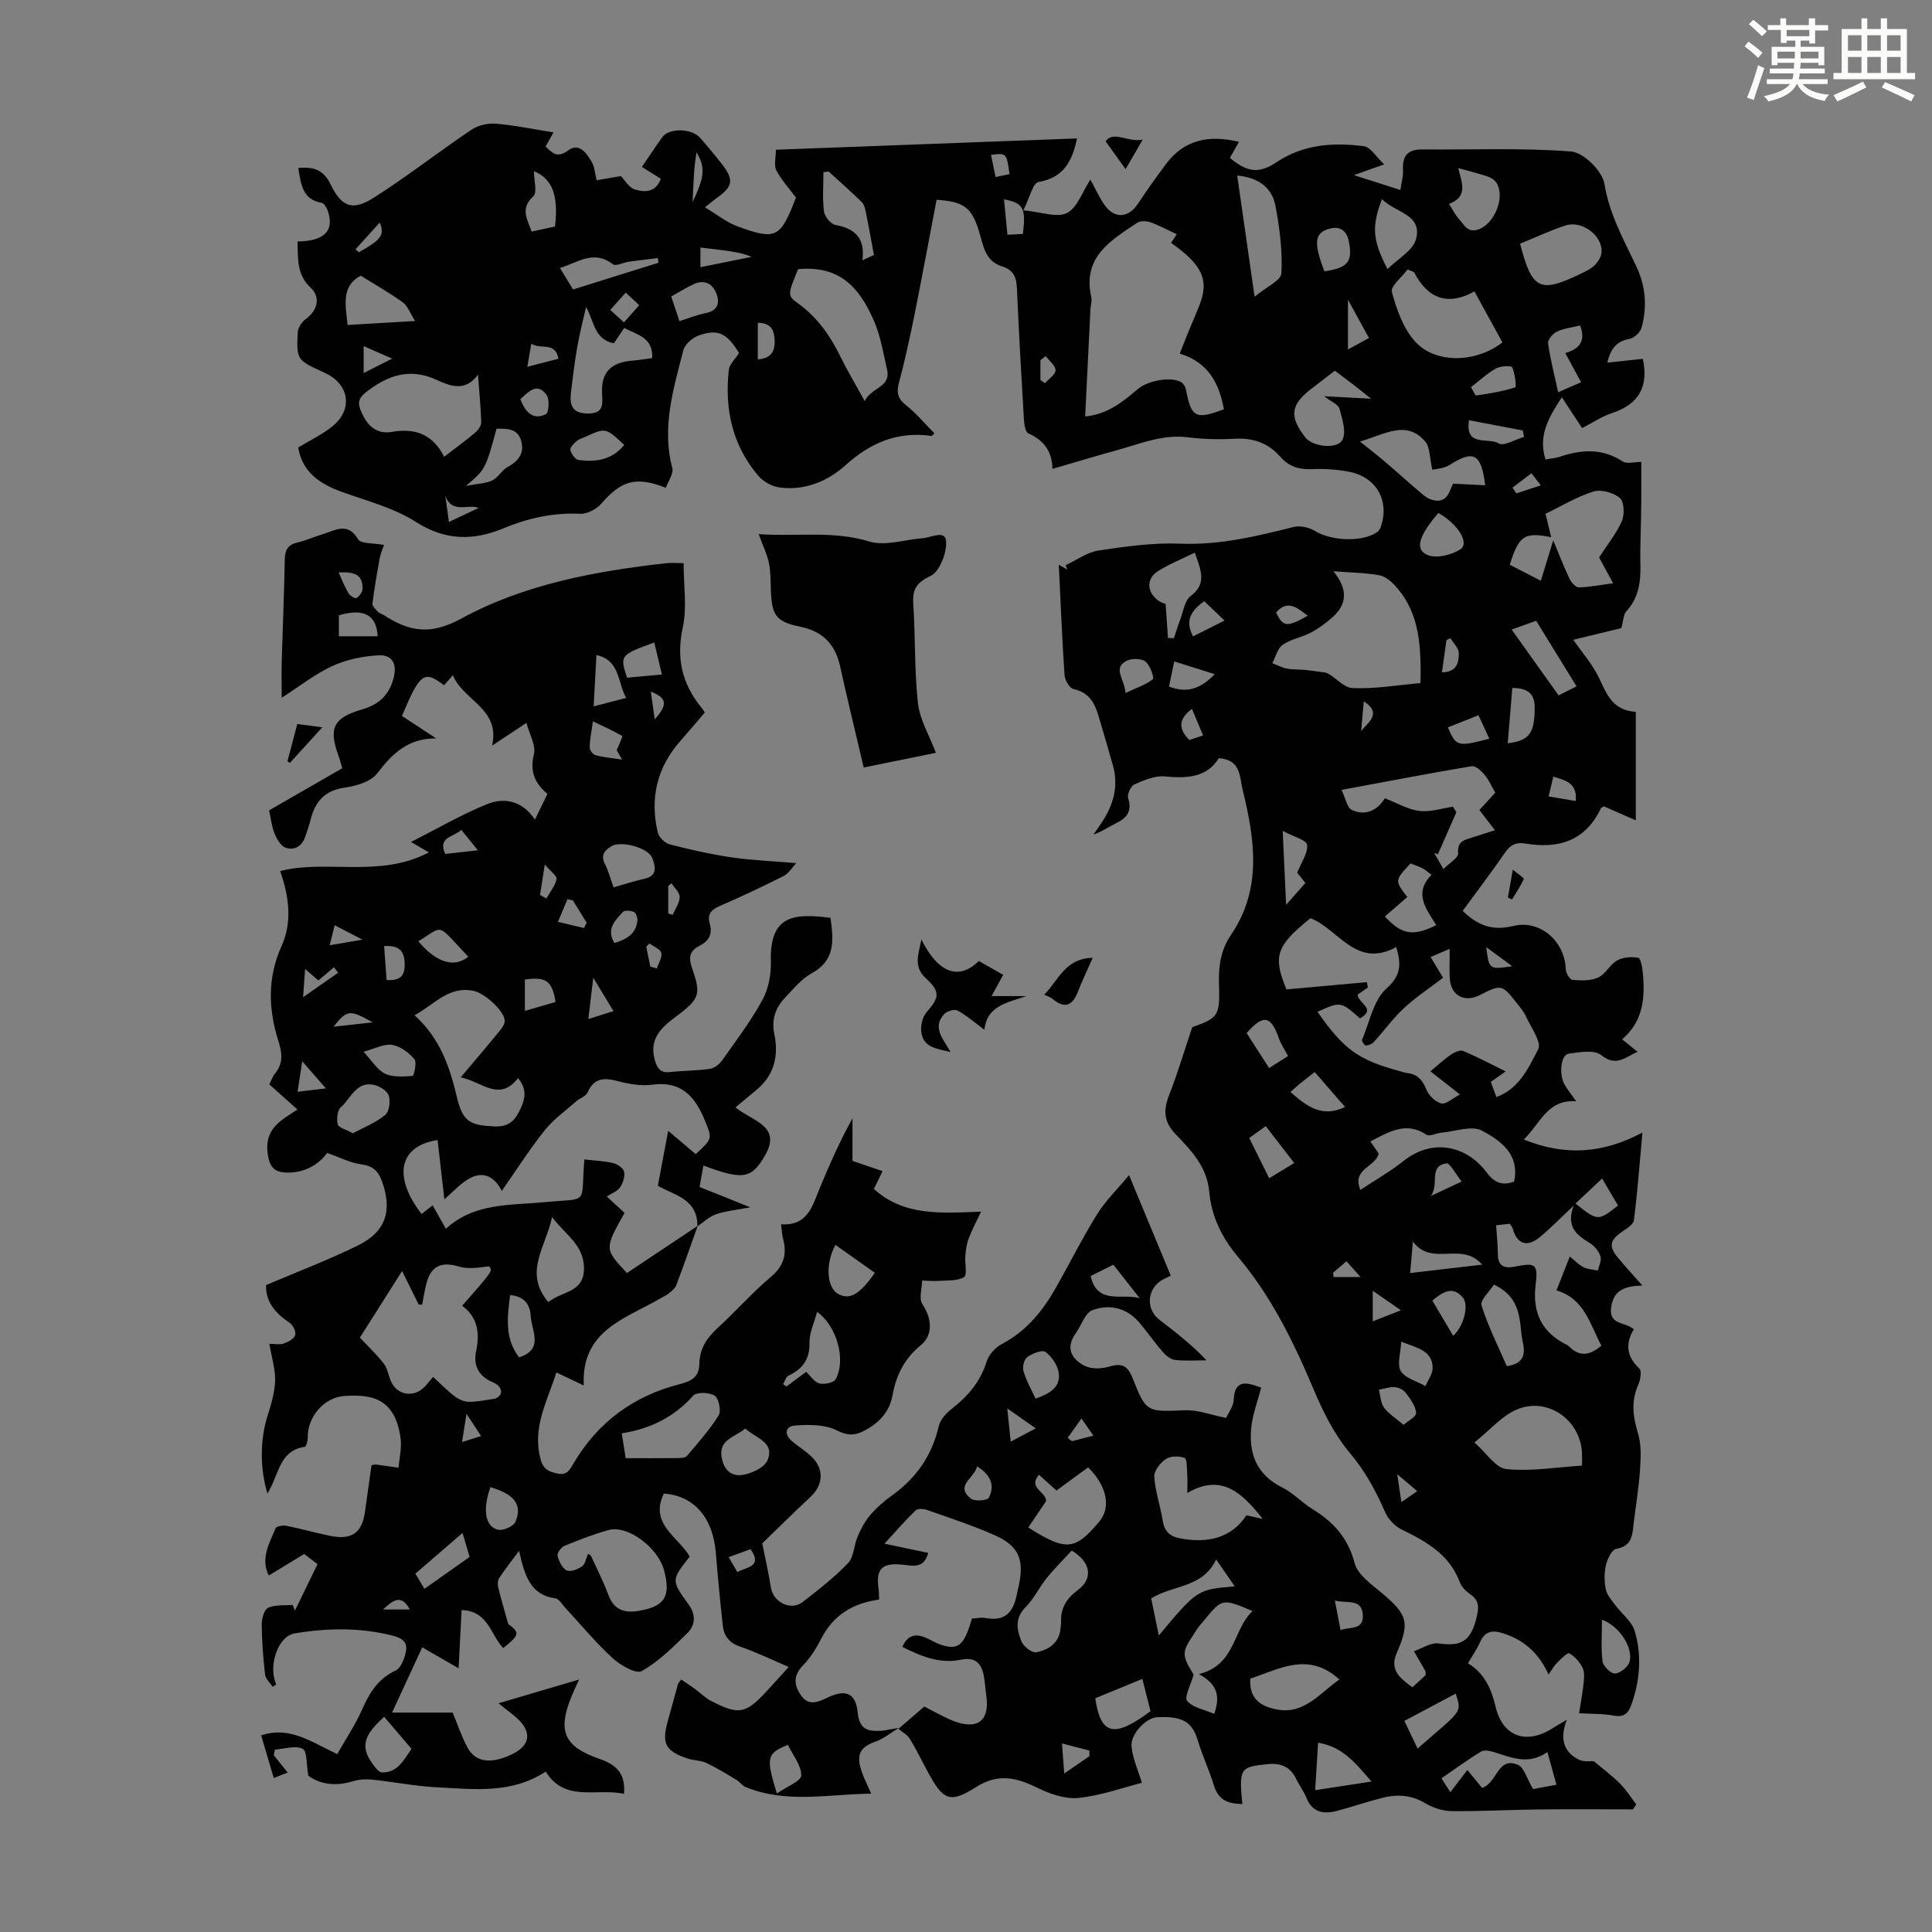 <svg enable-background="new 0 0 400 400" viewBox="0 0 400 400" xmlns="http://www.w3.org/2000/svg"><rect x="0" y="0" width="400" height="400" fill="#808080" stroke="none"/><path d="m361.2 9.6.8-1c.9.7 1.9 1.4 2.9 2.3l-.9 1.1c-1-1-2-1.8-2.8-2.4zm.5 10.6c.9-2.1 1.6-4.3 2.3-6.7.4.2.8.4 1.3.6-.7 2.1-1.5 4.3-2.2 6.6zm.4-15.2.9-.9c1 .8 2 1.6 2.8 2.4l-1 1c-.9-.9-1.8-1.7-2.7-2.5zm12.5-1.2h1.2v1.4h2.7v1.1h-2.7v2.7h-1.2v-.6h-1.8v1.3h4.9v3.8h-1.2v-.5h-3.7c0 .4-.1.9-.1 1.2h5.1v1h-5.2c0 .5-.1.9-.2 1.2h6v1h-5.2c1.1 1.3 2.9 2 5.5 2.2-.4.4-.7.8-.9 1.3-2.9-.5-4.8-1.6-5.7-3.5h-.1c-.8 1.7-2.7 2.9-5.9 3.6-.2-.4-.6-.8-.9-1.1 2.8-.6 4.6-1.4 5.4-2.5h-4.8v-1h5.3c.1-.3.2-.7.2-1.2h-4.9v-1h5c0-.4 0-.8.1-1.2h-3.5v.5h-1.2v-3.8h4.9v-1.3h-1.8v.5h-1.2v-2.7h-2.7v-1h2.6v-1.4h1.2v1.4h4.7v-1.4zm-6.6 8.3h3.6c0-.4 0-.9 0-1.4h-3.6zm1.9-4.6h4.7v-1.3h-4.7zm6.6 3.2h-3.7v1.4h3.7z" fill="#fbfcfa"/><path d="m385.3 3.8h1.3v2.2h2.8v-2.2h1.3v2.2h4.1v9.1h1.7v1.3h-16.9v-1.3h1.7v-9.1h4.1v-2.2zm.4 13.1.7 1.2c-1.8.9-3.8 1.9-6 2.9-.2-.4-.5-.8-.8-1.3 2.3-1 4.3-1.9 6.1-2.8zm-3.1-6.4h2.8v-3.2h-2.8zm0 4.6h2.8v-3.3h-2.8zm4-4.6h2.8v-3.2h-2.8zm0 4.6h2.8v-3.3h-2.8zm3.7 1.9c2.1.9 4.1 1.8 6.1 2.7l-.7 1.3c-2.2-1.1-4.2-2-6.1-2.9zm3.2-9.7h-2.8v3.2h2.8zm-2.8 7.8h2.8v-3.3h-2.8z" fill="#fbfcfa"/><g fill="#010102"><path d="m186.06 357.76c-1.58.96-3.07 2.21-4.77 2.81-3.69 1.3-4.2 3.15-2.41 7.45.38.91.81 1.81 1.49 3.34-9 .1-17.63 2.11-26.07-1.41-.67-.28-1.14-1.03-1.79-1.42-2.05-1.23-4.09-2.5-6.24-3.52-1.18-.56-2.64-.5-3.9-.92-4.6-1.56-5.39-3.06-4.14-7.66.7-2.59 1.42-5.17 2.14-7.76.06-.2.24-.36.65-.95.92.62 1.87 1.22 2.77 1.88 1.17.85 2.2 1.93 3.46 2.58 5.75 2.96 7.14 2.67 11.52-2.08 1.43-1.55 2.84-3.12 4.53-4.97-3.58-1.53-6.77-3.09-10.1-4.23-2.25-.77-3.32-2.21-3.55-4.34-.55-5-1.04-10.01-1.44-15.02-.58-7.31-4.53-11.89-10.77-12.31-3.06 6.32 3.02 8.94 5.36 13.04-3.84 4.88-3.86 4.9-.18 10 1.49 2.07 1.33 4.22-.29 5.82-2.93 2.89-5.94 5.91-9.47 7.89-1.18.66-4.45-1.23-6.06-2.71-3.53-3.25-6.61-6.99-9.88-10.52-.61-.65-1.2-1.73-1.9-1.82-5.21-.69-6.41-4.73-7.55-9.84-1.73 2.33-3.01 3.94-4.13 5.65-.31.47-.34 1.29-.2 1.88.53 2.22 1.19 4.4 2.08 7.61 2.42 1.8 2.42 2.22-1.03 4.98-2.62-2.68-3.05-7.69-8.62-7.86-.22 4.21-.43 8.28-.62 12.05-2.33-1.34-4.73-2.73-7.53-4.34-2.2 4.76-4.14 8.95-6.25 13.51h12.55c.87 2.1 1.76 4.77 3.06 7.22 1.63 3.08 4.87 3.48 9.13 1.46 2.55-1.21 4.22-3.13 2.61-5.79-1.12-1.84-3.27-3.05-5.28-4.82 5.42-1.6 10.79-3.18 16.65-4.91-.44.97-.62 1.35-.8 1.74-4.05 8.77-2.64 12.04 5.21 14.76 3.37 1.17 5.25 3.07 4.89 7.16-5.7-1.23-12.24 1.83-16.2-4.6-7.16 4.68-14.88 3.62-22.41 3.26-4.56-.22-9.08-1.14-13.63-1.61-1.3-.13-2.71-.01-3.96.37-3.57 1.09-6.8.58-9.16-1.16-.41-2.3-.21-5.09-1.17-5.58-1.49-.76-3.79.03-5.74.17-.08.38-.16.77-.24 1.15.87 1.09 1.74 2.17 2.88 3.6-.93.37-1.75.69-2.88 1.13-.93-3.14-1.77-5.98-2.61-8.83 5.89-1.97 10.31 1.32 15.75 3.88 1.73-3.06 3.7-5.98 5.11-9.15 1.55-3.48 3.27-6.44 6.97-8.15 1.16-.54 1.96-2.7 2.18-4.22.27-1.91-1.17-2.63-3.1-3.09-6.66-1.62-13.31-1.5-19.99-.38-3.4.57-5.54 6.62-3.8 10.57-.24.16-.49.32-.73.49-.55-.84-1.48-1.65-1.58-2.54-.4-3.44-.66-6.92-.69-10.38-.01-1.2.5-3.07 1.32-3.45 1.47-.67 3.35-.44 5.06-.59.17.39.33.78.5 1.17 1.53-3.15 3.07-6.31 4.67-9.61-1.11-.85-2.07-1.58-2.76-2.1-2.59 1.57-4.93 2.99-7.33 4.45-1.77-3.52.11-6.65 1.41-9.78.18-.43 1.53-.66 2.24-.51 3.07.61 6.08 1.49 9.14 2.1 4.48.88 6.55-.68 7.15-5.15.43-3.2.89-6.39 1.33-9.49.51-.09.72-.18.92-.15 1.56.21 3.12.44 4.68.66.16-2.02.68-4.08.42-6.05-1.13-8.53-6.23-9.13-11.59-8.8-4.25.26-7.71 4.32-7.63 8.58.01.67-.31 1.91-.61 1.95-4.79.66-5.3 4.87-6.93 8.15-.24.49-.5.97-.79 1.54-1.62-5.16-1.52-11.26-.05-15.94.76-2.4 1.53-4.9 1.62-7.38.08-2.4-.71-4.84-1.19-7.7 1.12 0 2.13.23 2.97-.06.92-.31 2.12-.95 2.37-1.72.22-.69-.44-2.11-1.14-2.57-2.98-1.98-5.01-4.38-4.88-7.81 6.54-2.79 13.01-5.22 19.17-8.28 5.7-2.83 6.98-7.27 4.81-13.25-.77-2.11-1.9-3.16-4.28-3.47-2.26-.29-4.4-1.43-7.07-2.36-1.54 2.18-4.31 4.05-8.04 4.07-2.74.02-3.9-.95-4.28-4.1-.62-5.02 2.8-6.75 6.19-8.95-2.13-1.91-3.95-3.54-5.83-5.22.44-.86.68-1.61 1.15-2.19 1.75-2.19 1.56-4.13.69-6.91-2.02-6.41-2.27-12.98.68-19.5 2.28-5.04 1.56-10.3-.27-15.55 9.53-2.49 20.47 1.53 30.79-3.87-1.45-.84-2.35-1.37-3.71-2.16 5.4-2.73 10.46-5.69 15.83-7.86 3.56-1.43 7.28-.63 9.83 3.24 1.03-2.13 1.76-3.63 2.59-5.34-2.56-2.14-3.7-4.59-2.8-8.19.45-1.82-.91-4.09-1.54-6.51-2.71 1.79-4.73 3.13-7.12 4.72 1.73-7.73-5.89-9.21-8.12-14.59-.89 1.01-1.36 1.55-1.83 2.09-4.13-3.16-4.96-2.56-8.71 6.35 2.34 1.53 4.71 3.09 7.09 4.65-5.77-.06-9.07 3.1-12.23 7.26-1.31 1.72-4.34 2.59-6.72 2.93-4.23.59-6.18 3.01-7.1 6.8-.26 1.08-.67 2.13-1.01 3.2-.64 2.04-2.19 3.07-4.09 2.45-.99-.32-1.83-1.77-2.3-2.9-.59-1.42-.74-3.02-1.15-4.84 4.99-2.87 10-5.76 15.15-8.72-.27-.92-.47-1.76-.77-2.57-2.08-5.68-1.14-7.86 4.87-9.61 3.49-1.02 5.56-2.92 6.51-6.42.8-2.96-.23-4.94-3.1-4.78-3.22.17-6.6.86-9.51 2.19-3.59 1.64-6.77 4.18-10.54 6.6 0-2.95-.06-5.36.01-7.77.2-6.94.51-13.87.63-20.81.03-1.96.58-3.09 2.59-3.56 1.84-.43 3.59-1.24 5.41-1.78 2.51-.74 5.01-2.54 7.17 1.09.6 1 3.26.77 5.37 1.18-.31.93-.71 1.81-.88 2.72-.57 3.14-1.13 6.29-1.51 9.45-.06.52.7 1.2 1.19 1.72.29.31.8.39 1.17.64 5.21 3.39 9.59 4.24 16.04.72 13.01-7.1 27.71-9.82 42.46-11.47.98-.11 1.99-.01 3.56-.01 0 4.59.74 9.13-.17 13.32-1.39 6.4-.13 11.7 3.87 16.6.41.5.73 1.08.69 1.01-1.8 2.1-3.37 3.98-5 5.82-4.91 5.52-6.41 11.93-4.73 19.04.23.98 1.48 2.18 2.48 2.44 4.22 1.09 8.49 2.05 12.8 2.69 4.15.61 8.37.76 13.4 1.19-.97 1.02-1.63 2.17-2.61 2.66-4.39 2.21-8.84 4.32-13.36 6.27-1.78.77-2.48 1.78-1.96 3.58.63 2.19-.17 3.63-2.13 4.62-1.87.94-2.33 2.21-1.6 4.36 2.01 5.88 1.79 6.53-3.79 10.69-3.06 2.28-5.02 4.73-3.8 8.76.47 1.55 1.13 2.53 3.01 2.32 2.78-.3 5.59-.27 8.35-.67.92-.13 1.97-.95 2.54-1.76 2.9-4.11 5.97-8.16 8.36-12.56 1.26-2.31 1.79-5.33 1.72-8-.26-9.69 5.03-9.86 12.35-8.94.58 4.45 1.15 8.71-3.9 11.48-2.09 1.15-3.74 3.18-5.43 4.96-2.02 2.11-2.95 4.49-2.3 7.63.91 4.38.03 8.46-3.65 11.51-1.38 1.14-2.74 2.29-4.4 3.67 3.6 2.9 9.61 3.83 6.14 9.9-2.81 4.92-4.59 5.19-12.78 2.13-.25 1.44-.5 2.83-.79 4.45 1.77.7 3.41 1.35 5.04 2 1.54.62 3.08 1.24 5.45 2.2-2.93.56-5.11.76-7.11 1.45-1.39.48-2.55 1.63-3.83 2.49.1-5.83-5.14-6.53-8.19-8.41.75-3.97 1.41-7.49 2.14-11.36 2.09 1.77 3.92 3.32 5.7 4.82 3.5-3.22 3.45-3.2 1.87-7.03-2-4.84-4.8-8.16-10.8-7.35-2.36.32-4.95-.14-7.29-.76-2.83-.75-4.87-.58-6.19 2.4-.35.79-1.59 1.15-2.33 1.81-2.22 1.96-4.71 3.72-6.53 6.01-3.1 3.88-5.77 8.09-8.88 12.54-1.58-3.17-3.96-3.94-6.36-2.76-2.04 1-3.65 2.9-5.53 4.48-.47-4.14-.93-8.2-1.4-12.26-8.02 1.22-9.3 7.57-3.32 15.32.73-.57 1.47-1.15 2.29-1.8.89 1.58 1.71 3.03 2.74 4.86 5.93-5.42 13.32-4.84 20.38-5.51 9.47-.9 7.52.78 8.29-8.85 1.99.23 4.01.3 5.94.75.89.21 2.14 1.04 2.29 1.78.21 1.01-.22 2.37-.84 3.26-.57.82-1.74 1.23-2.74 1.88 1.34 1.23 2.54 2.33 3.68 3.39-4.19 7.46-4.19 7.46.49 12.46 4.86-3.24 9.76-6.51 14.66-9.78-1.47 4.1-2.9 8.21-4.44 12.28-.25.66-.93 1.21-1.51 1.68-.6.48-1.34.81-2.02 1.2-7.19 4.14-16.18 6.58-15.63 17.9-2.28-1.08-3.77-1.79-5.67-2.7-1.88 5.98-5.09 11.44-3.24 18.06.57 2.03 1.7 2.49 3.45 2.87 1.87.4 2.45-.57 3.25-1.94 5.03-8.63 12.52-14.16 22.14-16.58 2.55-.64 3.97-1.6 4.01-4.24.04-3.14 1.6-5.39 3.86-7.45 3.72-3.4 7.05-7.23 10.9-10.46 2.71-2.28 3.42-4.71 2.57-7.92-.22-.84-.25-1.73-.42-3.01 5.59.37 6.53-3.92 8.09-7.69 2-4.82 4.12-9.58 6.7-14.25v8.81c1.72.58 3.89 1.32 6.23 2.12-.65 1.34-1.23 2.52-1.8 3.69 6.18 5.6 13.74 5.04 22.19 4.69-1.07 2.29-1.95 3.9-2.58 5.61-.42 1.12-.58 2.36-.68 3.57-.14 1.51.45 3.93-.26 4.37-1.38.85-3.44.66-5.22.79-1.15.08-2.31-.03-3.47-.06-.02 1.66-.7 3.74.06 4.88 1.95 2.93 2.3 6.35-.36 8.53-3.33 2.72-5.07 6.16-5.8 10.25-.64 3.64-2.94 5.94-6.08 7.53-1.82.92-3.32.92-5.48-.17-2.46-1.24-5.77-1.23-8.65-1.01-2.07.16-2.28 1.87-.58 3.29 1.37 1.14 2.94 2.08 4.18 3.34 2.48 2.52 2.18 5.76-.4 8.15-3.5 3.26-6.89 6.63-9.99 9.62.6 3.01 1.32 6.07 1.8 9.16.47 3.01 4.12 4.87 6.54 3 3.27-2.53 6.58-5.09 9.43-8.07 1.23-1.29 1.2-3.72 1.99-5.53.68-1.57 1.51-3.14 2.61-4.43 1.3-1.52 2.85-2.88 4.48-4.04 5.02-3.59 8.29-8.25 9.69-14.32.31-1.36 1.53-2.72 2.69-3.62 3.35-2.6 5.92-5.6 7.22-9.76.44-1.42 1.79-2.94 3.12-3.64 5.21-2.72 8.62-7.02 11.4-11.97 2.79-4.97 5.36-10.08 8.36-14.92 1.71-2.75 4.1-5.07 6.62-8.1 3.13 7.55 5.86 14.13 8.63 20.81-.89.47-1.63.74-2.23 1.18-2.77 2.02-2.8 5.88-.11 7.96 3.33 2.56 6.65 5.11 9.75 8.39-2.18 0-4.38.17-6.54-.08-.91-.1-1.9-.93-2.55-1.69-1.69-1.94-3.15-4.07-4.81-6.03-2.62-3.1-6.21-3.88-9.72-2.59-1.53.57-2.3 3.16-3.46 4.79-2.17 3.04-.89 5.35 1.88 6.75 1.35.68 3.41.63 4.93.18 2.63-.78 3.89-.38 4.98 2.39 2.82 7.17 2.98 6.92 10.84 6.62 2.66-.1 5.37.97 8.5 1.59.44-.99 1.51-2.36 1.58-3.78.19-3.84 2.22-3.74 4.92-2.76.4.15.81.27.77.25-.72 2.78-1.72 5.37-2.03 8.04-.63 5.5.99 9.97 6.39 12.65 2.27 1.13 4.09 3.14 6.27 4.48 4.34 2.66 7.36 5.99 8.72 11.2.61 2.34 3.37 4.29 5.47 6.04 5.47 4.59 6.02 6.15 3.24 12.54-1.51 3.46.56 5.18 3.26 7.1.94-.87 1.89-1.73 2.73-2.51-.03-.44.02-.7-.07-.86-.77-1.37-1.57-2.73-2.36-4.09 1.7-.58 3.48-1.83 5.07-1.62 4.65.64 6.77-.27 7.99-5.77.4-1.81.36-3.21-1.35-4.37-.89-.61-1.83-1.51-2.19-2.49-2.15-5.76-6.91-8.45-12.04-10.94-1.43-.7-2.84-2.19-3.47-3.65-1.91-4.42-4.12-8.46-7.3-12.24-3.24-3.85-5.59-8.63-7.56-13.32-4.1-9.74-8.74-19.14-15.58-27.26-3.36-3.99-5.5-8.4-5.96-13.54-.46-5.12-3.76-8.53-6.98-11.88-2.5-2.6-2.51-5.02-1.29-8.14 1.74-4.43 3.09-9.02 4.76-13.98 5.41-1.93 5.75-2.31 5.54-8.96-.12-3.67.35-7.01 2.5-10.18 6.48-9.53 4.9-19.79 2.38-30.08-.67-2.73-.31-6.13-4.92-6.48-2.45 4-6.57 4.23-11.19 3.78-2.04-.2-4.31.79-6.29 1.66-.74.33-1.53 2.05-1.29 2.83.85 2.74-.26 4.13-2.56 5.23-1.5.72-2.85 1.73-4.63 2.32.59-.85 1.19-1.69 1.76-2.55 2.38-3.61 3.5-7.48 2.27-11.79-.98-3.43-1.96-6.87-2.99-10.29-.8-2.65-1.99-4.84-5.15-5.49-.81-.17-1.8-1.85-1.87-2.89-.51-7.57-.81-15.16-1.19-22.84.51.28 1.14.63 1.77.98-.12-.3-.23-.6-.35-.9 2.26-1.05 4.43-2.68 6.79-3.04 5.6-.84 11.32-1.65 16.95-1.42 8.11.33 15.72-1.51 23.43-3.45 1.35-.34 3.23.07 4.43.81 3.3 2.05 9.69 2.4 12.82.3.33-.22.64-.61.77-.99 1.97-5.43-.77-10.46-6.51-11.56-2.51-.48-5.13-.66-7.68-.54-2.67.12-4.82-.55-6.56-2.56-2.52-2.9-5.68-3.95-9.51-3.73-3.23.18-6.51.08-9.72-.31-5.23-.64-9.88 1.39-14.69 2.71-4.29 1.17-8.54 2.47-13.25 3.84-.07-3.74-1.86-5.96-5-7.36-.62-.28-.85-1.9-.91-2.93-.54-9.05-1.06-18.1-1.45-27.16-.1-2.27-.75-3.77-3.08-4.48-3.62-1.11-3.92-4.55-4.83-7.46-1.48-4.69-3.04-5.96-8.72-6.33-1.52 7.91-2.99 15.91-4.59 23.88-.95 4.71-1.98 9.41-3.21 14.05-.53 2.01-.25 3.23 1.44 4.57 2.14 1.7 3.93 3.86 5.91 5.86-.32.28-.49.55-.63.53-6.96-.97-12.58 1.37-17.79 6.08-3.66 3.31-8.41 5.28-13.6 4.6-1.57-.2-3.38-1.19-4.41-2.39-5.42-6.32-7.03-13.85-6.14-21.96.13-1.18 1.34-2.25 2.12-3.49-2.51-4.13-4.4-5.1-8.49-3.57-1.24.47-2.73 1.79-3.04 3-2.05 7.98-4.52 15.93-2.29 24.38.31 1.16-.85 2.71-1.33 4.09-6.25-2.43-9.19-1.5-13.32 3.24-1 1.15-2.92 2.2-4.36 2.14-5.62-.27-10.85.9-15.99 3.03-6.22 2.58-12 2.54-18.1-1.35-4.61-2.94-10.22-4.37-15.45-6.26-4.58-1.66-8.08-4.16-8.9-9.14 2.54-1.55 5.11-2.74 7.21-4.49 4.12-3.42 3.35-8.49-1.41-10.82-.3-.15-.6-.31-.9-.44-5.1-2.31-5.29-2.5-4.99-8.1.05-.96.84-2.16 1.65-2.74 2.42-1.75 3.16-4.49 1.02-6.49-2.98-2.78-2.58-6.15-2.73-9.57 5.58-.09 7.64-2.19 6.31-6.25-.22-.67-.75-1.65-1.27-1.74-4.11-.72-4.31-3.99-4.88-7.24 2.94-.23 5.12.18 6.67 3.35 2.36 4.85 4.59 5.61 9.1 2.73 6.87-4.38 13.31-9.43 20.07-13.98 1.37-.93 3.41-1.39 5.08-1.26 3.88.32 7.71 1.13 11.93 1.8-.62 1.1-1.11 1.98-1.64 2.93 1.41 1.32 2.36 2.51 4.71.78 2.25-1.66 3.84.67 4.9 2.52.53.92.57 2.12.96 3.68 1.81-.31 3.56-.61 5.01-.86.88.89 1.71 2.41 2.9 2.77 1.98.6 4.28.7 5.38-2.21-1.35-.85-2.7-1.7-3.92-2.47 1.48-2.16 2.81-4.19 4.22-6.15 1.39-1.93 6.04-1.87 7.81.12 1.56 1.76 3.06 3.57 4.51 5.42 2.56 3.28 2.33 4.67-1.06 7.06-.54.38-1.04.81-2.43 1.92 2.51 1.5 4.45 3.1 6.68 3.92 8.08 2.96 8.92 2.45 12.17-5.93-1.44-1.93-3.03-3.65-4.07-5.65-.54-1.03-.09-2.56-.09-4.26 21.09-.79 41.73-1.56 62.35-2.34-.97 4.5-2.62 8.12-7.98 9.02-1.17.2-1.84 3.32-3.14 5.86 3.74.35 6.95 1.6 9.02.57 2.14-1.06 3.17-4.35 4.86-6.92 1.01 1.85 1.78 3.54 2.8 5.06 2.07 3.11 5.04 2.98 7.06-.08 1.84-2.8 3.8-5.53 5.81-8.22 3.82-5.11 8.95-6.06 15.09-4.58-.7 1.25-1.29 2.29-1.87 3.32 3.62 3.03 6.02 3.31 9.69.87 5.56-3.7 11.76-4.11 18.06-3.29 1.36.18 2.49 2.17 4.19 3.76-2.51.89-4.06 1.44-6.28 2.23 3.51 1.12 6.43 2.05 9.63 3.07.22-1.53.63-2.85.55-4.14-.18-2.96 1-4.28 4.01-4.25 10.28.09 20.61-.37 30.83.43 2.55.2 6.43 4.06 6.86 6.69 1.02 6.31 4 11.57 6.6 17.08 1.96 4.15 2.27 8.41 1.08 12.73-.26.94-1.51 2.1-2.46 2.28-2.57.48-3.9 1.85-4.62 4.93 2.62-.28 4.88-.52 7.33-.78-.15-.3-.01-.12.03.07 1.2 5.62-.79 9.32-6.39 11.15-2.08.68-3.96 1.97-6.19 3.12-1.43-2.17-2.75-4.19-4.2-6.4-2.6 4.03-4.97 7.79-3.39 12.88 1.02-.18 2.02-.25 2.94-.55 4.5-1.5 8.83-1.81 13.08.98.86.56 2.4.08 3.82.08 0 2.89.03 6.06-.01 9.23-.04 4.03-.26 8.06-.17 12.09.08 3.58-.37 6.85-2.92 9.62-.57.61-.56 1.76-1.04 3.48-2.94.71-6.9 1.67-9.94 2.41 1.77 2.57 4.01 5.07 5.38 7.99 1.56 3.34 2.78 6.62 7.56 6.93v22.46c-2.17-.95-4.39-1.93-6.58-2.89-.26.15-.55.22-.63.38-3.19 6.73-8.73 8.48-15.6 7.32-1.85-.31-3.09.17-4.21 1.8-2.84 4.13-5.88 8.12-8.82 12.14 3.06 2.96 6.12 4.2 10.43 3.13 5.62-1.4 10.73 3.2 10.91 8.91.03.8.84 2.19 1.38 2.24 1.77.15 3.78.22 5.32-.48 1.53-.7 2.44-2.69 3.95-3.54 1.22-.68 2.98-.81 4.38-.55.49.09.83 2.02.93 3.15.49 5.12.08 10.04-4.29 13.73 1.29 1.04 2.14 1.73 3.21 2.59-2.55 1.07-4.4 3.2-7.53.68-1.43-1.15-4.49-.62-6.74-.3-1.65.23-2.08 4.33-.81 6.48.62 1.04 1.39 2 2.37 3.38-5.98-.45-7.37 4.55-10.86 7.91 8.59 3.48 16.42 2.91 24.57-1.44-.57 6.24-1.02 12.21-1.76 18.14-.11.9-1.51 1.75-2.46 2.4-2.55 1.75-2.82 3-.81 5.43 1.47 1.78 3.05 3.48 5.02 5.7-3.56.13-5.93.86-6.46 4.46-.56 3.78 2.83 3 4.69 4.6-1.77 2.89-1.57 5.62 1.14 8.13.53.49.22 2.36-.23 3.37-1.5 3.38-1.12 6.56-.06 10.01.72 2.34.6 5.03.43 7.54-.24 3.68-.85 7.33-1.3 11-.29 2.4-.24 4.82-3.62 5.41-.91.16-1.84 2.1-2.14 3.37-.37 1.59-.36 3.39-.03 5 .23 1.16 1.17 2.22 1.92 3.23 1.35 1.83 3.46 3.39 4.07 5.42 1.49 5.02 1.1 10.17-.66 15.17-.62 1.77-1.5 2.75-3.68 2.34-2.27-.42-4.63-.34-7.18-.49.35-2.25.73-4.19.93-6.14.11-1.09.25-2.37-.21-3.28-.59-1.19-1.61-2.35-2.75-2.99-.37-.21-1.74 1.18-2.53 1.96-.62.61-1.05 1.42-1.76 2.42-1.98-4.37-5.04-7.14-9.44-8.53-2.34-.74-3.78-.37-4.79 1.93-.62 1.42-1.54 2.7-2.46 4.28 3.43 2.06 4.84 5.28 5.72 8.98 1.45 6.16 6.28 7.94 11.72 4.53.84-.53 1.7-1.02 3.03-1.82-1.47 3.82-.77 6.66 2.56 8.3.98.48 2.32.23 3.02.28 1.87 1.57 3.78 2.99 5.44 4.65 1.28 1.28 2.26 2.87 3.37 4.32-.24.34-.47.67-.71 1.01-6.58 0-13.16-.06-19.75.02-5.93.07-11.85.41-17.78.34-1.84-.02-3.86-.68-5.45-1.63-2.94-1.76-5.91-1.9-9.04-1.08-3.03.79-6 1.78-9.02 2.61-2.86.79-5.28.51-6.58-2.72-.54-1.34-1.46-2.52-2.08-3.83-1.17-2.47-3.13-3.32-5.75-3.08-5.89.54-6.12.86-5.41 8.26-2.77-.04-4.91-.69-5.84-3.73-.98-3.19-2.42-6.24-3.38-9.43-1.16-3.85-3.13-5.08-8.48-4.8-2.18.11-5.46 3.42-5.24 6.02.22 2.48 1.34 4.88 2.14 7.55-3.89.99-8.44 2.64-13.1 3.13-2.78.29-5.96-.83-8.57-2.11-4.35-2.13-8.07-3.04-12.68-.12-5.48 3.48-6.8 2.7-10.03-3.27-1.22-2.26-2.34-4.59-3.68-6.77-.52-.84-1.55-1.36-2.34-2.03 1.75-1.5 3.48-3 5.36-4.62 1.52.78 3.27 1.76 5.1 2.6 4.67 2.13 8.7 1.58 7.7-5.1-.2-1.32-.24-2.67-.51-3.98-.52-2.57-1.82-3.82-4.74-3.21-4.36.91-8.25-.74-12.1-2.66 1.1-2.49 2.75-2.78 4.79-1.92 1.13.48 2.19 1.17 3.35 1.53 3.48 1.1 4.7.02 6.26-5.47.93-.05 1.95-.29 2.89-.11 3.96.76 5.71-1.27 6.39-4.81.13-.66.3-1.31.44-1.96 1.14-5.29-.01-8.16-4.91-10.34-4.57-2.04-9.36-3.6-14.09-5.27-.72-.26-1.96-.32-2.4.11-2.13 2.06-4.07 4.31-6.41 6.87 3.43.73 6.21 1.31 9.04 1.91-.82 3.18-3 2.71-5.15 2.46-4.39-.51-5.73.82-5.12 4.97.09.63.06 1.27.11 2.24-5.4.72-9.49 3.21-11.99 8.09-1.01 1.97-2.22 3.96-3.76 5.52-2.1 2.13-1.87 4.16-.39 6.26 1.52 2.17 3.46 1.39 5.38.46 3.79-1.84 5.93-1.05 6.33 3.08.37 3.85 2.55 3.89 5.26 3.73 1.03-.2 2.12-.41 3.22-.56zm103.02-161.68c-8.32 4.54-11.92-3.7-17.75-5.98-7.15 5.74-7.81 7.85-4.99 14.75 5.68-.52 11.18-1.01 16.68-1.51.06.37.11.74.17 1.12-.76.52-1.51 1.05-2.12 1.47.16 1.81 3.99 2.94.51 4.91-4.02-3.52-4.02-3.52-8.81-1.36 5.47 7.81 8.37 9.92 16.96 12.27.54.15 1.07.35 1.62.41 2.14.24 3.18 1.47 3.98 3.45.49 1.21 1.86 2.54 3.07 2.84.95.24 2.27-1.02 3.87-1.85-2.37-1.86-4.15-3.25-6.11-4.79 1.63-1.35 2.85-2.51 4.22-3.45.72-.49 1.9-1.04 2.54-.77 2.93 1.22 5.75 2.72 8.82 4.23-1.3.92-2.17 1.53-3.09 2.18.41 1.12.76 2.03 1.17 3.14 4.77-1.78 6.69-6.14 8.65-9.91.75-1.45-1.51-4.53-2.54-6.81-.45-1-1.22-1.87-1.91-2.75-3.01-3.87-3.24-3.91-7.63-1.65-3.22 1.66-6.08.05-6.24-3.57-.08-1.85-.01-3.7-.01-6-1.6.68-2.67 1.14-3.95 1.69 1.11 1.84 2.05 3.42 2.58 4.29-2.95 2.26-5.71 4.07-8.09 6.29-2.28 2.12-4.13 4.7-6.24 7.01-.38.42-1.09.71-1.66.73-.26.01-.89-.91-.78-1.17 1.55-3.65 2.35-8.21 5.05-10.63 3.15-2.81 3.02-5.16 2.03-8.58zm-44.82-122.87c.64-1.62 1.11-2.87 1.62-4.11.8-1.96 1.67-3.9 2.44-5.88 2.07-5.24.64-8.34-5.86-12.95.37-.56.75-1.11 1.18-1.77-2.04-.95-3.71-1.87-5.49-2.49-.81-.28-2.05-.32-2.7.11-5.46 3.65-11.38 7.08-9.52 15.33.19.83-.13 1.78-.17 2.67-.36 7.24-.72 14.48-1.09 22.1 4.76-.45 7.9-3.14 11.02-5.76 1.99-1.66 6.77-2.57 8.87-1.33.46.27.86.95.97 1.5 1.12 5.84 1.99 6.32 7.86 4.1-.96-5.36-3.21-9.71-9.13-11.52zm-156.86 196.91c-.24-.01-.48-.02-.72-.03-1.01-2.06-2.03-4.11-3.43-6.94-3.33 5.26-6.28 9.92-8.74 13.79 1.78 1.9 3.55 3.55 4.99 5.44.78 1.02.93 2.49 1.49 3.7 1.21 2.64 4.33 3.3 6.56 1.38.73-.63 1.3-1.45 2.12-2.38 1.52 1.38 2.91 2.83 4.49 4.03.82.62 1.97 1.12 2.98 1.12 1.8 0 3.6-.41 5.39-.65 2.09-.94 1.19-2.72-.48-3.4-3.14-1.28-4.06-3.67-3.48-6.42.81-3.84.32-7.03-2.88-9.42 6.37-7.25 6.37-7.25 5.56-8.16-2.1.25-4.31.63-6.22.05-3.54-1.08-5.76-.21-6.73 3.44-.38 1.46-.61 2.96-.9 4.45zm188.67-151.85c3.17 3.9 2.74 6.99-.33 9.65-1.34 1.16-2.8 2.24-4.36 3.06-1.87.98-4.11 1.34-5.81 2.52-1.08.75-1.46 2.5-2.15 3.81 1.03.39 2.02.92 3.08 1.13 1.19.23 2.44.13 3.66.25 1.46.15 2.9.38 4.35.57 1.83.69 3.58 3.1 5.45 3.19 4.62.23 9.29-.6 14.15-1.03.09-7.36-.05-14.27-5.05-19.92-.91-1.03-2.18-2.15-3.44-2.39-2.83-.53-5.76-.54-9.55-.84zm-180.68 104.78c2.95-3.5 5.48-6.46 7.95-9.48.53-.65 1.19-1.5 1.16-2.24-.07-2.07-4.18-5.71-6.43-6.18-5.14-1.08-8.03 2.74-12.24 5.05 5.32 4.81 7.29 10.71 8.78 17.02 1.2 5.1 2.84 5.75 7.67 5.99 2.64.13 4.05-.8 5.2-3.07 1.2-2.36 1.81-4.47-.22-6.93-3.9 5.02-7.48.74-11.87-.16zm-3.43-128.48c2.42-1.86 4.49-3.37 6.45-5.02.6-.51 1.24-1.42 1.22-2.14-.1-3.28-.42-6.56-.67-9.84-2.64 3.63-5.77 2.36-8.56 1.08-4.86-2.23-9.06-1.36-13.31 1.59-3.01 2.08-3.48 2.85-1.76 6.1 1.22 2.31 3.16 3.53 5.78 3.08 4.67-.81 8.41.34 10.85 5.15zm233.05 165.58c1.11.89 1.89 1.74 2.86 2.22.88.44 1.96.47 2.96.69.21-.99.8-2.11.53-2.95-.34-1.04-1.21-2.14-2.16-2.72-2.67-1.63-5.03-3.28-3.41-7.75-2.8 2.62-4.81 4.71-7.05 6.54-2.62 2.14-4.66 1.38-5.56-1.85-.08-.29-.33-.54-.6-.96-.92.1-1.86.21-2.83.31.14 2.18.36 4.07.36 5.97 0 2.58 1.47 3.01 3.53 2.59 4.16-.84 4.84-.63 4.31 3.65-.74 5.99 1.3 10.06 6.63 12.64.1.05.18.13.26.21 2.27 2.35 4.45 1.78 6.71-.13-2.38-4.46-3.49-9.74-9.3-11.44.99-2.51 1.83-4.67 2.76-7.02zm-3.43-148.28c1.37 3.29 2.28 5.69 3.39 7.99.36.75 1.29 1.77 1.93 1.75 2.25-.06 4.5-.51 7.08-.86-1.21-2.23-2.16-3.97-2.91-5.34 1.74-2.68 3.6-4.95 4.72-7.53.59-1.36.48-4.01-.42-4.78-1.31-1.11-3.87-1.83-5.46-1.33-3.46 1.07-6.64 3.02-9.93 4.61.44 1.81.8 3.27 1.18 4.84-5.6-1.09-6.66-.36-8.58 5.7 2.09 1.08 4.2 2.16 6.44 3.32.84-2.78 1.55-5.09 2.56-8.37zm-12.07 60.01c-1.25-1.62-2.2-2.85-3.22-4.17 1.06-1.16 2.1-2.3 3.29-3.6-.73-1.26-1.31-2.61-2.22-3.7-.67-.81-1.87-1.91-2.64-1.78-8.78 1.47-17.53 3.16-26.97 4.91.83 1.71 1.13 3.69 2.13 4.15 2.87 1.33 5.32.05 6.84-2.41 2.56.99 4.79 2.32 7.14 2.61 2.25.28 4.64-.53 6.97-.87.23.38.46.77.69 1.15-1.27 2.89-2.54 5.78-3.81 8.68-.26-.08-.52-.17-.78-.25.53.93 1.07 1.86 1.92 3.33 1.25-1.27 3.12-2.34 3.04-3.25-.19-2.22.92-2.69 2.52-3.16 1.6-.48 3.18-1.02 5.1-1.64zm-130.49-88.85c1.42-2.89 5.5-2.79 4.63-6.57-.78-3.37-1.33-6.88-2.7-10.02-3.08-7.09-7.2-11.5-15.72-10.71-2.13 5.25-2.27 5.46-.01 7.08 4.04 2.9 6.71 6.77 8.85 11.15 1.37 2.81 2.99 5.49 4.95 9.07zm113.74-26.69c-.44-.18-.88-.37-1.33-.55-1.16 1.56-3.57 3.46-3.26 4.63.96 3.59 2.32 7.47 4.71 10.18 4.21 4.78 12.69 4.57 18.18.29-1.85-3.38-3.72-6.77-5.79-10.55-5.46 3.03-9.65 1.57-12.51-4zm-171.03 265.37c.25.15.54.22.61.38 1.26 2.74 2.62 5.44 3.68 8.26 1.15 3.05 3.42 3.63 6.18 3.17 5.43-.9 6.7-2.97 5.31-8.34-1.24-4.76-7.54-9.5-11.5-8.4-3.11.86-6.15 2.04-9.14 3.27-.68.28-1.56 1.5-1.43 2.06.27 1.13.96 2.56 1.89 3.02.77.38 2.32-.22 3.19-.84.67-.49.82-1.69 1.21-2.58zm124.09-12.6c0-1.86.07-2.93-.02-4-.09-1.15-.03-3.09-.55-3.28-1.14-.42-2.91-.4-3.88.25-1.15.77-2.47 2.45-2.39 3.65.2 3.06 1.27 6.06 1.75 9.12.35 2.23 1.5 3.26 3.63 3.66 5.76 1.09 10.65-.13 13.7-4.79 1.4.31 2.39.54 3.38.76-4.14-5.21-8.44-9.59-15.62-5.37zm59.45-10.46c2.45 2.15 4.39 5.28 6.63 5.51 5.09.52 10.32-.39 15.64-.72 0-1.17.02-1.84 0-2.49-.25-7.01-7.26-11.92-13.67-9.05-3.04 1.36-5.42 4.19-8.6 6.75zm-23.62-52.29c3.18-2.11 6.21-3.81 8.88-5.95 5.89-4.74 13.03-3.37 17.3 2.38 1.57 2.11 3.29 2.76 5.66 1.83 1.19-5.73-2.92-8.52-6.64-10.52-2.13-1.15-5.6.16-8.46.42-1.04.09-2.41.84-3.05.42-4.27-2.85-7.77-.58-11.62 1.38.68.99 1.27 1.86 1.73 2.52-.71 2.83-5.61 3.11-3.8 7.52zm-68.76 69.89c7.83 4.95 9.67 4.77 14.68-1.19 2.5-2.97 1.64-7.36-2.28-11.26-2.19 1.6-4.4 3.22-6.56 4.8-1.34-1.22-2.41-2.18-3.62-3.27-2.36 2.75 1.44 3.45 1.48 5.46-1.14 1.68-2.38 3.51-3.7 5.46zm68.68-224.83c2.13 1.71 3.7 2.93 5.21 4.21 2.31 1.96 4.55 4 6.86 5.96.79.67 1.6 1.45 2.54 1.79 3.62 1.28 3.97-2.08 4.66-3.24 2.62.13 4.57.22 6.65.33-.79-6.62-2.45-7.34-7.3-4.24-1.27.81-3.02.87-3.64 1.03-.59-2.55-.47-4.67-1.46-5.83-3.91-4.54-8.23-1.57-13.52-.01zm-160.23-27.86c-.61 2.71-1.33 5.4-1.8 8.13-.56 3.18-.95 6.39-1.33 9.6-.29 2.51.19 4.28 3.43 4.32 3.33.04 3.14-1.79 3.01-4.12-.24-4.37 1.83-6.48 6.24-6.82 1.41-.11 2.82-.36 4.14-.53.22-4.29-3.12-4.82-5.79-6.24-.72 1.07-1.45 2.16-2.14 3.18-4.13-.84-4.06-4.56-5.76-7.52zm8.2 238.34c3.73 0 7.28.02 10.83-.02.64-.01 1.53-.06 1.87-.46 2.29-2.71 4.68-5.38 6.54-8.37.57-.93.05-3.53-.81-4.09-1.08-.71-3.76-.79-4.46 0-3.95 4.46-8.88 6.86-14.78 7.8.28 1.77.51 3.18.81 5.14zm118.68 44.7c7.66-1.9 6.97-9.16 11.11-13.05-6.29-2.64-6.3-2.64-10.03 1.93-.57.69-1.21 1.34-1.66 2.1-.91 1.56-2.36 3.19-2.37 4.8-.01 1.7 1.4 3.4 1.85 4.35-.6 2.16-1.99 4.65-1.34 5.42 1.18 1.41 3.57 1.8 5.62 2.69 1.28-3.74.64-6.14-3.18-8.24zm7.93-310.26c1.19 8.27 2.31 16.08 3.6 25.09 2.39-2 5.48-3.35 5.55-4.86.24-4.62-.36-9.36-1.23-13.94-.7-3.73-3.44-5.86-7.92-6.29zm58.57 14.11c2.46 9.58 4.1 10.33 12.63 6.19 1-.48 2.07-.98 2.83-1.75.69-.7 1.36-1.76 1.41-2.7.2-3.42-4.04-6.62-7.46-5.51-3.15 1.02-6.17 2.46-9.41 3.77zm-92.83 270.58c-1.69 1.84-3.56 3.68-5.2 5.72-1.56 1.93-2.65 4.29-4.38 6.03-2.28 2.29-1.79 4.73-.82 7.07.43 1.04 2.18 2.41 3.05 2.24 2.57-.51 4.79-1.92 5.04-5.02.04-.45.12-.89.11-1.34-.11-2.83 1.18-4.84 3.43-6.5 3.21-2.36 2.83-5.75-1.23-8.2zm52.25-239c3.4.18 6.08.33 9.73.52-1.83-1.45-2.93-2.34-4.05-3.2-1.13-.87-2.29-1.72-3.45-2.6-1.76 1.35-3.35 2.57-4.93 3.79-4.26 3.29-4.54 5.72-1.18 10.03 1.52 1.94 6.7 2.56 7.71.43.79-1.68-.09-4.32-.66-6.41-.23-.85-1.63-1.37-3.17-2.56zm-15.27 265.51c-.32 4.22 2.25 5.75 5.39 6.37 5.78 1.14 8.9-3.31 13.05-6.19-6.43-5.84-12.38-2.18-18.44-.18zm-145.34-77.95c2.78-2.33 7.4-1.88 7.38-7-.02-4.88-3.78-6.83-6.6-10.61-1.39 6.37-5.95 11.51-.78 17.61zm133.84-155.18c-2.84 1.41-5.43 2.42-7.71 3.9-2.35 1.53-2.22 4.21.04 5.95.67.52 1.57.75 1.63.78.18 2.61.34 4.84.49 7.06.41.01.82.01 1.23.02.42-1.24.79-2.5 1.26-3.72.66-1.72.93-4.02 2.2-4.99 3.4-2.58 2.16-5.28.86-9zm70.04 256c1.12-.21 2.91-.55 4.84-.91-.65-2.36-1.2-4.34-1.88-6.76-4.02 2.82-7.55 1.07-11.15-.02-.82-.25-1.98-.45-2.61-.07-2.73 1.67-5.32 3.57-8.17 5.53.68 1.06 1.21 1.89 1.84 2.87 1.26-1.65 2.27-2.96 3.52-4.59 1.19 1.44 2.21 2.69 3.05 3.71 3.21-1.07 3.15-6.52 7.39-4.8 1.31.55 1.87 2.87 3.17 5.04zm-231.46-303.95c-1.08-1.7-1.55-3.13-2.54-3.85-2.72-1.96-5.65-3.62-8.72-5.53-4.09 2.13-3.15 6.13-2.72 10.2 4.46-.26 8.67-.51 13.98-.82zm214.04-24.24c.82 1.26 1.36 2.38 2.17 3.25 1.04 1.11 1.67 2.85 4.01 2 3.25-1.18 5.56-6.7 3.63-9.66-.38-.59-1.16-1.05-1.86-1.29-1.91-.64-3.88-1.12-6.01-1.71.57 2.8 2.26 5.84-1.94 7.41zm9.32 223.74c-.9 1.42-2.92 3.23-2.58 4.3 1.38 4.38 3.48 8.54 5.24 12.59 3.44-.51 3.88-2.36 3.32-4.91-.34-1.51-.39-3.09-.63-4.63-.48-2.97-1.6-5.55-5.35-7.35zm-128.37-213.16c-.64-3.42-1.12-6.19-1.69-8.93-.15-.71-.35-1.56-.84-2.04-2.22-2.17-4.55-4.22-6.85-6.32-.36.05-.72.1-1.08.15 0 2.7-.22 5.44.11 8.1.13 1.05 1.38 2.62 2.34 2.8 3.98.72 6.23 2.65 5.62 7.32 1.45-.65 2.32-1.05 2.39-1.08zm-14.03 231.23c.94.88 1.72 2.15 2.74 2.4 1.03.25 2.97-.15 3.37-.88 2.2-4.02.23-11.04-3.85-13.95-.58 2.23-1.62 4.35-1.58 6.46.06 3.44-1.46 5.38-4.34 6.76-.53.25-.75 1.15-1.12 1.75.23.16.46.33.7.49 1.3-.97 2.61-1.94 4.08-3.03zm119.81-94.29c3.49 3.8 5.88 4.18 10.64 1.8-2.01-3.3-4.81-6.54-.97-10.43-.9-.65-1.39-1.1-1.97-1.38-.78-.39-1.62-.67-2.38-.97-3.3 3.53-3.3 3.54-.67 6.96-1.47 1.28-2.97 2.57-4.65 4.02zm-.59-148.51c-2.18 5.62-1.98 8.54 1.14 14.48 2.15-2.14 5.27-3.83 5.9-6.19 1.39-5.18-4.33-5.47-7.04-8.29zm-59.37 310.38c1.12 7.66 3.93 8.29 11.44 2.67-.52-2.04-1.05-4.15-1.69-6.68-3.51 1.44-6.66 2.73-9.75 4.01zm-153.71-116.98c2.24-1.2 4.72-2.17 6.69-3.77.85-.69 1.14-2.87.74-4.05-.35-1.01-1.96-1.99-3.16-2.22-3.6-.7-4.69 2.84-6.74 4.64-.74.65-.92 2.44-.66 3.54.13.67 1.62 1.03 3.13 1.86zm253.36-92.53c-2.89-4.69-5.61-9.11-8.36-13.57-1.71.61-3.13 1.11-5.08 1.81 3.37 4.72 6.47 9.07 9.72 13.63.77-.38 2.13-1.06 3.72-1.87zm-88.07 188.83c.49 2.37 1 4.85 1.58 7.68 7.97-9.52 7.97-9.52 15.72-10.17-1.25-1.81-2.39-3.46-3.85-5.57-2.78 5.92-8.87 5.23-13.45 8.06zm-111.3-147.21c2.28-.64 4.27-1.32 6.3-1.76 2.84-.6 2.38-2.5 1.71-4.3-.81-2.16-6.46-3.67-8.47-2.46-1.52.92-2.25 1.94-1.3 3.77.7 1.36 1.08 2.88 1.76 4.75zm27.25 112.04c-2.24 1.94-5.92 2.26-4.73 6.64.71 2.64 2.56 3.3 4.42 2.93 1.82-.36 4.29-1.52 4.92-2.99 1.59-3.76-2.37-4.54-4.61-6.58zm-74.76 59.68c-2.92 2.76-5.44 5.33-2.71 9.27.61.88 1.49 2.23 2.27 2.25 3.25.08 4.51-2.59 6.11-4.88-1.92-2.25-3.72-4.36-5.67-6.64zm192.76 15.2c4.18-.64 7.71-1.18 11.66-1.79-3.25-3.73-5.88-7.2-11.05-8.04-.2 3.19-.39 6.23-.61 9.83zm-153.64-310.71c6.14-1.92 11.91-3.73 17.68-5.53-.04-.32-.08-.64-.12-.97-2.01.25-4.01.47-6.01.75-1.14.16-2.72 1-3.32.53-3.98-3.09-7.24-.33-10.95.77.97 1.6 1.78 2.92 2.72 4.45zm62.48 203.59c-2.81-1.99-5.46-3.87-8.16-5.78-2.17 3.98-1.77 8.85.52 10.13 2.38 1.33 4.42.24 7.64-4.35zm141.47-182.31c2.16-.94 3.37-1.47 4.75-2.07-1.11-2.05-2.15-3.96-3.28-6.04 3.16-.91 4.24-2.69 3.07-5.71-1.62.4-3.32.58-4.8 1.27-.84.39-1.93 1.69-1.83 2.43.45 3.23 1.29 6.41 2.09 10.12zm-29.1 280.81c9.08-7.98 9.25-7.24 7.89-11.38-3.55 1.89-7.04 3.75-10.63 5.66 1 2.1 1.86 3.89 2.74 5.72zm4.3-255.82c-4.13 4.81-4.94 7.64-2.19 8.73 1.84.73 4.88-.02 6.7-1.17 2-1.27-.36-5.2-4.51-7.56zm-83.4 183.38c2.74-1 5.19-2.23 4.81-5.28-.2-1.6-1.44-3.4-2.75-4.4-.66-.5-2.72.32-3.78 1.07-.65.46-1.04 2.04-.78 2.89.57 1.97 1.62 3.8 2.5 5.72zm-117.94-188.98c2.5-.48 4.14-.49 5.48-1.14 1.22-.59 1.97-2.15 3.18-2.79 2.3-1.22 3.49-2.93 2.78-5.42-.75-2.62-3-2.49-5.09-2.49-2.31 8.43-2.31 8.43-6.35 11.84zm14.09-65.15c0 1.93.72 4.42-.13 5.19-2.77 2.53-1.28 4.68-.35 7.31 1.77-.38 3.34-.73 4.83-1.05.78-6.5-.6-9.93-4.35-11.45zm-3.08 245.58c5.22-1.69 2.58-5.53 2.4-8.58-.14-2.37-1.3-4.08-4.26-4.31-.6 4.65-1.13 8.98 1.86 12.89zm-32.2-63.28c1.69 1.81 2.79 3.72 4.43 4.53 1.64.8 3.83.61 5.75.48.24-.02.9-2.84.35-3.47-1.17-1.35-2.93-2.7-4.62-2.96-1.67-.27-3.56.79-5.91 1.42zm65.4-151.26c2.04-.64 3.69-1.32 5.41-1.66 2.61-.52 3.02-2.19 2.18-4.21s-2.57-2.76-4.66-1.78c-1.59.74-3.08 1.69-4.63 2.55.58 1.74 1.07 3.2 1.7 5.1zm191 268.85c0 3.09-.23 5.91.12 8.65.13.99 1.73 2.55 2.57 2.49 1.09-.07 2.7-1.32 3.01-2.38.85-2.95-2.15-7.5-5.7-8.76zm-235.91-17.96c-3.27 2.82-6.35 5.48-9.76 8.43.31.51 1.05 1.77 1.87 3.14 3.37-2.38 6.35-4.48 9.36-6.6-.57-1.92-1.07-3.61-1.47-4.97zm217.35-174.94c-.33 3.98-.64 7.68-.95 11.44 4.49-.51 5.59-2.11 5.58-7.46 0-2.79-1.45-3.99-4.63-3.98zm-50.34 101.5c1.93-1.17 3.48-2.12 5.19-3.15-2.1-2.71-3.92-5.07-5.9-7.63-1.19.85-2.23 1.6-3.42 2.45 1.38 2.79 2.66 5.36 4.13 8.33zm-133.53-151.82c-3.85-3.6-3.85-3.6-8.09-1.66-.6.28-1.31.45-1.78.87-.57.51-1.4 1.36-1.28 1.85.21.81 1.02 1.97 1.7 2.06 3.48.44 6.83.08 9.45-3.12zm144.97-35.94c4.91-.74 5.9-2.01 5.04-6.27-.43-2.14-1.84-3.13-3.89-2.59-3.23.84-3.46 2.85-1.15 8.86zm-5.64 124.5c.86-2.16 2.25-4.06 2.05-5.77-.12-1-2.81-1.68-5.05-2.89.25 5.5.46 9.92.7 15.31 1.85-2.09 2.93-3.31 4-4.52-.78-.98-1.38-1.74-1.7-2.13zm-1.4 45.4c3.33 2.92 6.51 5.43 11.31 3.11-2.15-2.47-4.17-4.79-6.28-7.23-1.16.91-2.13 1.64-3.08 2.41-.6.49-1.16 1.02-1.95 1.71zm-165.63 81.82c-1.67 4.65-1.1 8.25 1.62 8.82 1.07.22 3.17-.72 3.56-1.64 1.48-3.53-.21-5.73-5.18-7.18zm165.14-89.25c-.78-1.49-1.48-2.5-1.88-3.63-1.68-4.76-3.22-5.09-6.7-1.13 1.5 2.34 3.04 4.73 4.65 7.23 1.39-.88 2.59-1.63 3.93-2.47zm23.43 59.13c-.11 2.36-.92 4.72-.09 6.08.92 1.51 3.34 2.11 5.1 3.11.53-1.25 1.5-2.5 1.49-3.74-.02-3.55-3.04-4.11-6.5-5.45zm-129.27 93.55c2.03-1.43 5.05-2.58 5.05-3.74 0-2.13-1.77-4.27-2.77-6.33-4.4 1.79-4.57 2.55-2.28 10.07zm146.03-109.5c-4.3-4.95-10.3.55-14.35-4.77-.25 2.9-.39 4.57-.56 6.51 5.05-.59 9.64-1.13 14.91-1.74zm-177.24-117.33c-1.83-3.37-1.24-7.78-6.14-8.88-.2 3.73-.38 6.98-.58 10.63 2.42-.63 4.32-1.12 6.72-1.75zm174.92-64.34c.44.71.86 1.76 1.11 1.72 2.72-.4 5.46-.85 8.06-1.68.26-.08-.04-2.87-.64-4.15-.18-.39-2.42-.29-3.35.23-1.81 1.02-3.38 2.49-5.18 3.88zm-13.96 214.84c.84-.75 2.66-1.68 2.6-2.48-.11-1.44-1.21-2.9-2.15-4.16-.47-.63-1.5-1.11-2.3-1.17-1.07-.07-2.17.34-3.26.54.33 1.25.36 2.73 1.08 3.71.93 1.28 2.41 2.17 4.03 3.56zm-193.63-96.92c-6.74-7.05-4.85-6.56-10.35-3.2 3.68 4.38 7.39 5.59 10.35 3.2zm32.87-57.77c2.25-.21 4.54-.42 7.21-.66-.56-2.36-1.07-4.47-1.58-6.62-7.06 2.55-7.16 2.68-5.63 7.28zm95.97 123.88c1.4 6.07 6.51 3.52 10.15 4.58-1.8-2.29-3.59-4.58-5.44-6.93-1.7.84-3.08 1.53-4.71 2.35zm75.06 12.37c2.15-1.86 3.37-6.36 1.97-7.96-1.74-2-3.48-1.72-6.27.68 1.45 2.45 2.85 4.81 4.3 7.28zm25.33-27.38c4.6 3.66 4.67 3.66 8.81.42-1.03-1.75-2.07-3.52-3.3-5.6-2.01 1.9-3.68 3.46-5.51 5.18zm-93.16-105.71c2.31-1.08 4.21-1.69 5.66-2.86.32-.26-.59-2.95-1.57-3.67-.9-.66-2.91-.66-3.96-.08-2.8 1.53-.4 3.61-.13 6.61zm-105.34 11.86c.51-1.29 1.27-2.88 1.14-2.95-1.8-1.06-3.72-1.91-6.08-3.04-.32 2.39-.66 3.9-.66 5.4 0 .56.68 1.48 1.21 1.62 1.77.45 3.62.62 5.5.91-.32-.56-.78-1.38-1.11-1.94zm187.85-64.87c-.09-.45-.18-.89-.27-1.34-3.7-.71-7.41-1.41-11.13-2.12-.87 5.7 4.04 3.48 6.13 4.8 1.05.66 3.47-.83 5.27-1.34zm-237.35 41.27c-.23-4.44-2.87-5.85-8.03-4.34v4.34zm30.48 77.57c2.33-.68 4.37-1.27 6.35-1.85-.67-4.38-2.05-5.3-6.35-4.64zm134.44-72.36c-.4 1.93-.74 3.58-1.08 5.21 3.99 1.53 6.75.23 9.47-2.57-2.93-.92-5.52-1.74-8.39-2.64zm65.24 16c-.74-1.59-1.45-3.14-2.25-4.86-2.35.94-4.34 1.73-6.33 2.52 1.69 3.97 2.03 4.05 8.58 2.34zm-106.07 150.65c-.5 2.5-4.68 3.93-1.27 6.68.77.62 3.42.41 3.72-.18 1.25-2.45.5-4.69-2.45-6.5zm47.04-179.13c-2.54 1.87-4.13 3.87-2.31 7.3 2.11-1.06 4.13-2.08 6.51-3.28-1.53-1.47-2.72-2.61-4.2-4.02zm34.11-54.48c-1.44-2.63-2.74-5-4.35-7.94v10.32c1.66-.91 2.89-1.58 4.35-2.38zm-175.7 12.66c1.06 2.74 2.65 4.42 5.3 3.11.6-.3.79-3.08.14-3.97-1.98-2.72-3.71-.67-5.44.86zm-27.69 120.27c3.35.2 3.85-1.38 3.73-3.74-.14-2.62-1.51-3.44-4.24-3.31.18 2.39.34 4.66.51 7.05zm196.33 128.47c.45 2.35.78 4.05 1.18 6.12 1.95-.75 4.78.08 4.61-3.12-.19-3.48-3.19-2.36-5.79-3zm-149.16-136.14c2.38-.72 4.46-1.79 4.76-4.63.06-.6-.29-1.6-.73-1.8-.65-.3-1.93-.39-2.3.02-1.57 1.74-3.5 3.54-1.73 6.41zm17.81-139.92c3.68-.74 7.13-1.44 10.59-2.14-1.83-.77-3.57-1.05-5.32-1.29-1.71-.23-3.43-.42-5.27-.64zm62.85-14.05c.24 2.46.47 4.81.71 7.33 1.37-.07 2.31-.11 3.2-.16.65-5.38.12-6.39-3.91-7.17zm-86.95 150.87c.18-.37.35-.75.53-1.12-.95-1.54-1.9-3.08-2.85-4.62-.37-.07-.75-.15-1.12-.22-.66 1.56-1.31 3.12-1.97 4.68 1.81.43 3.61.85 5.41 1.28zm175.36 55.46c2.37-1.11 3.95-1.85 6.34-2.97-1.27-1.57-2.42-3.89-3.17-3.77-3.73.62-1.44 4.13-3.17 6.74zm-139.38-173.19c3.01-.25 3.66-1.91 3.46-4.37-.17-2.16-1.16-3.18-3.46-3.21zm-57.96 101.63c-1.25-1.54-2.29-2.82-3.43-4.23-1.58 1.53-4.95 1.43-3.34 4.99 2.38-.26 4.54-.51 6.77-.76zm28.08 33.3c-1.43-2.36-2.59-4.26-4.19-6.9-.4 3.33-.68 5.69-1.02 8.54 1.9-.6 3.32-1.05 5.21-1.64zm163.02 61.94c-2.12-1.47-3.8-2.64-5.83-4.05v6.34c1.91-.75 3.55-1.39 5.83-2.29zm-69.7 95.9c2.11-1.45 3.66-2.52 5.22-3.58 0-.39 0-.78-.01-1.17-1.75-.45-3.5-.91-5.68-1.47.17 2.38.29 3.89.47 6.22zm101.26-206.38c-.32 1.35-.62 2.58-.98 4.09 2.05.35 3.73.63 5.62.95.36-3.71-2.06-4.27-4.64-5.04zm-259.99 65.24c2.03-.24 3.62-.43 5.86-.7-1.8-2.06-3.17-3.63-4.9-5.62-.38 2.44-.63 4.09-.96 6.32zm48.39-154.88c-.32 1.89-.54 3.14-.82 4.78 2.38-.62 4.34-1.12 6.44-1.66-.67-3.67-3.61-1.8-5.62-3.12zm104.44 224.57c-2.12-1.49-3.71-2.6-5.9-4.14.28 2.66.48 4.57.72 6.89 1.8-.94 3.21-1.7 5.18-2.75zm-144.33-177.21c.73 1.6 1.27 3.02 2.04 4.31.3.51 1.37 1.16 1.63 1 .59-.36 1.24-1.17 1.27-1.83.15-3.3-2.05-3.62-4.94-3.48zm62.24-55.34c-.91-.85-1.76-1.63-2.8-2.6-1.14 1.28-2.13 2.38-3.2 3.59 1.14 1.03 1.99 1.81 2.84 2.58 1.1-1.25 2.02-2.29 3.16-3.57zm-62.35 138.22c-.28-.38-.56-.77-.85-1.15-1.08.91-2.16 1.82-3.24 2.74-.81-.7-1.57-1.36-2.74-2.37-.15 2.08-.26 3.58-.42 5.84 2.83-1.99 5.04-3.52 7.25-5.06zm179.09-49.13c-.86-2.06-1.57-3.76-2.3-5.5-2.75 2.01-2.93 4.09-.55 6.43.79-.26 1.62-.53 2.85-.93zm-167.89-78.02c-2.32-1.02-3.97-1.74-5.91-2.59v5.57c1.95-.98 3.57-1.8 5.91-2.98zm217.34 64.95c3.26-.05 3.46-2.21 3.49-3.95.02-1.03-1.11-2.07-1.73-3.11-.28.13-.55.26-.83.39-.3 2.14-.6 4.28-.93 6.67zm-34.34-12.4c1.44 3.03 2.26 3.12 6.57.67-2.12-1.5-4.07-3.49-6.57-.67zm-113.34 195.6c.69 1.17 1.21 2.07 1.8 3.07 2.06-1.08 5.28-1.12 2.73-4.73-1.47.54-2.87 1.05-4.53 1.66zm-39.05-137.11c.44.24.87.49 1.31.73.75-1.33 1.81-2.59 2.11-4.01.14-.64-1.23-1.6-2.44-3.02-.44 2.84-.71 4.57-.98 6.3zm109.24 112.4c.3.23.59.46.89.69 1.14-.3 2.29-.6 4.43-1.15-1-1.44-1.73-2.5-2.46-3.55-.96 1.33-1.91 2.67-2.86 4.01zm-152.79-101.99c2.31-.39 4.08-.69 6.8-1.15-2.44-1.27-4.02-2.09-5.77-2.99-.39 1.54-.65 2.61-1.03 4.14zm24.68-87.63c2.27-1.07 4.25-2.01 6.16-2.91-2.17-.9-5.55 1.32-6.9-2.53.24 1.81.49 3.62.74 5.44zm116.07-72.02c-.61-4.39-.61-4.39-3.83-3.98.31 1.49.61 2.96.95 4.58 1.07-.22 1.9-.39 2.88-.6zm7.49 37.68c-.36.28-.73.56-1.09.84v4.11l.93.66c.79-.89 2.19-1.79 2.2-2.69-.01-.97-1.31-1.95-2.04-2.92zm-73.12-31.87c2.55-5.28 2.66-7.26.82-10.34-.18 1.4-.38 2.58-.47 3.78-.13 1.85-.2 3.71-.35 6.56zm-4.36 141.01c-.22.19-.45.38-.67.57v5.68c.31.1.61.2.92.3.52-1.23 1.43-2.45 1.45-3.69.02-.96-1.09-1.91-1.7-2.86zm-60.39-136.8c-1.89 2.08-3.46 3.82-5.03 5.55.23.2.47.41.7.61 4.64-2.64 5.38-3.53 4.33-6.16zm-9.58 166.5c2.94-.33 5.08-.57 8.12-.9-4.82-2.69-5.29-2.64-8.12.9zm244.1-111.61c.26.4.53.79.79 1.19 1.58-.52 3.16-1.03 5.07-1.66-.77-.99-1.27-1.64-1.94-2.51-1.41 1.08-2.67 2.03-3.92 2.98zm-178.51 99.17c.45.13.9.25 1.35.38.35-1.08 1.15-2.29.92-3.22-.21-.81-1.59-1.32-2.46-1.96-.22.23-.43.46-.65.69.28 1.37.56 2.74.84 4.11zm144.14 61c-1.13.97-1.96 1.67-2.78 2.38.03.29.07.59.1.88h5.58c-1.22-1.37-1.95-2.19-2.9-3.26zm3.03-109.78c1.42-1.82 4.44-3.59.55-6.16-.2 2.29-.37 4.22-.55 6.16zm-146.26-2.41c2.77-3.1 2.54-4.4-.8-5.76.26 1.88.49 3.56.8 5.76zm-39.89 149.62c1.53-.48 2.57-.81 3.95-1.24-1.03-1.56-1.84-2.79-3.03-4.61-.37 2.28-.61 3.85-.92 5.85zm217.43-98.51c-2.06-1.52-3.62-2.66-5.38-3.96.59 4.65.59 4.65 5.38 3.96zm-228.24 133.18c-1.89-3.52-3.72-1.63-5.55 0zm204.43-28.02c.36 2.4.58 3.93.86 5.79 1.29-.89 2.17-1.5 3.29-2.27-1.28-1.08-2.4-2.03-4.15-3.52z"/><path d="m157.07 110.58c7.85.57 15.34-.78 22.9 1.53 3.32 1.01 7.38-.41 11.1-.69 1.74-.13 4.66-1.77 4.81.67.15 2.41-1.35 6.27-3.23 7.16-3.06 1.44-3.76 2.87-3.56 5.92.45 6.81.21 13.68.97 20.45.38 3.4 2.34 6.62 3.71 10.24-4.88.99-9.82 1.99-14.95 3.04-1.7-7.25-3.37-14.07-4.88-20.93-1-4.54-3.56-7.24-8.16-8.19-5.08-1.04-5.98-2.3-6.18-7.55-.07-1.89-.02-3.82-.4-5.66-.39-1.85-1.25-3.58-2.13-5.99z"/><path d="m207.7 201.83c-.59 1.08-1.43 2.61-2.41 4.4h7.2c-3.79 1.33-8.2 1.94-8.67 6.98-1.98-1.47-3.66-2.95-5.57-3.99-.63-.34-2.2.11-2.77.73-2.53 2.77-.24 5.08 1.32 7.86-2.92-.71-5.73-.92-6.07-4.28-.13-1.29.28-3 1.1-3.95 2.75-3.15 2.86-4.26-.24-7.14-2.56-2.37-1.37-5.03-.83-7.92 3.52 7.05 7.83 8.48 11.89 4.44 1.59.9 3.12 1.77 5.05 2.87z"/><path d="m226.23 198.31c-1.14 2.6-2.2 4.79-3.08 7.06-1.13 2.91-2.76 3.5-5.23 1.44-.41-.34-.98-.51-1.72-.88 2.92-2.9 4.27-7.51 10.03-7.62z"/><path d="m236.59 28.9c-1.27 2.2-2.26 3.9-3.55 6.12-1.35-1.89-2.56-3.57-4.14-5.77 1.65-2.28 4.61.3 7.69-.35z"/><path d="m59.51 157.62c.65-2.45 1.3-4.9 2.04-7.72 1.56.21 3.03.4 5.17.69-2.51 2.75-4.61 5.06-6.7 7.36-.17-.12-.34-.23-.51-.33z"/><path d="m312.2 185.83c.3-1.69.59-3.38 1.01-5.76 1.07.88 2.37 1.7 2.27 1.91-.66 1.49-1.6 2.85-2.44 4.25-.28-.13-.56-.26-.84-.4z"/></g></svg>